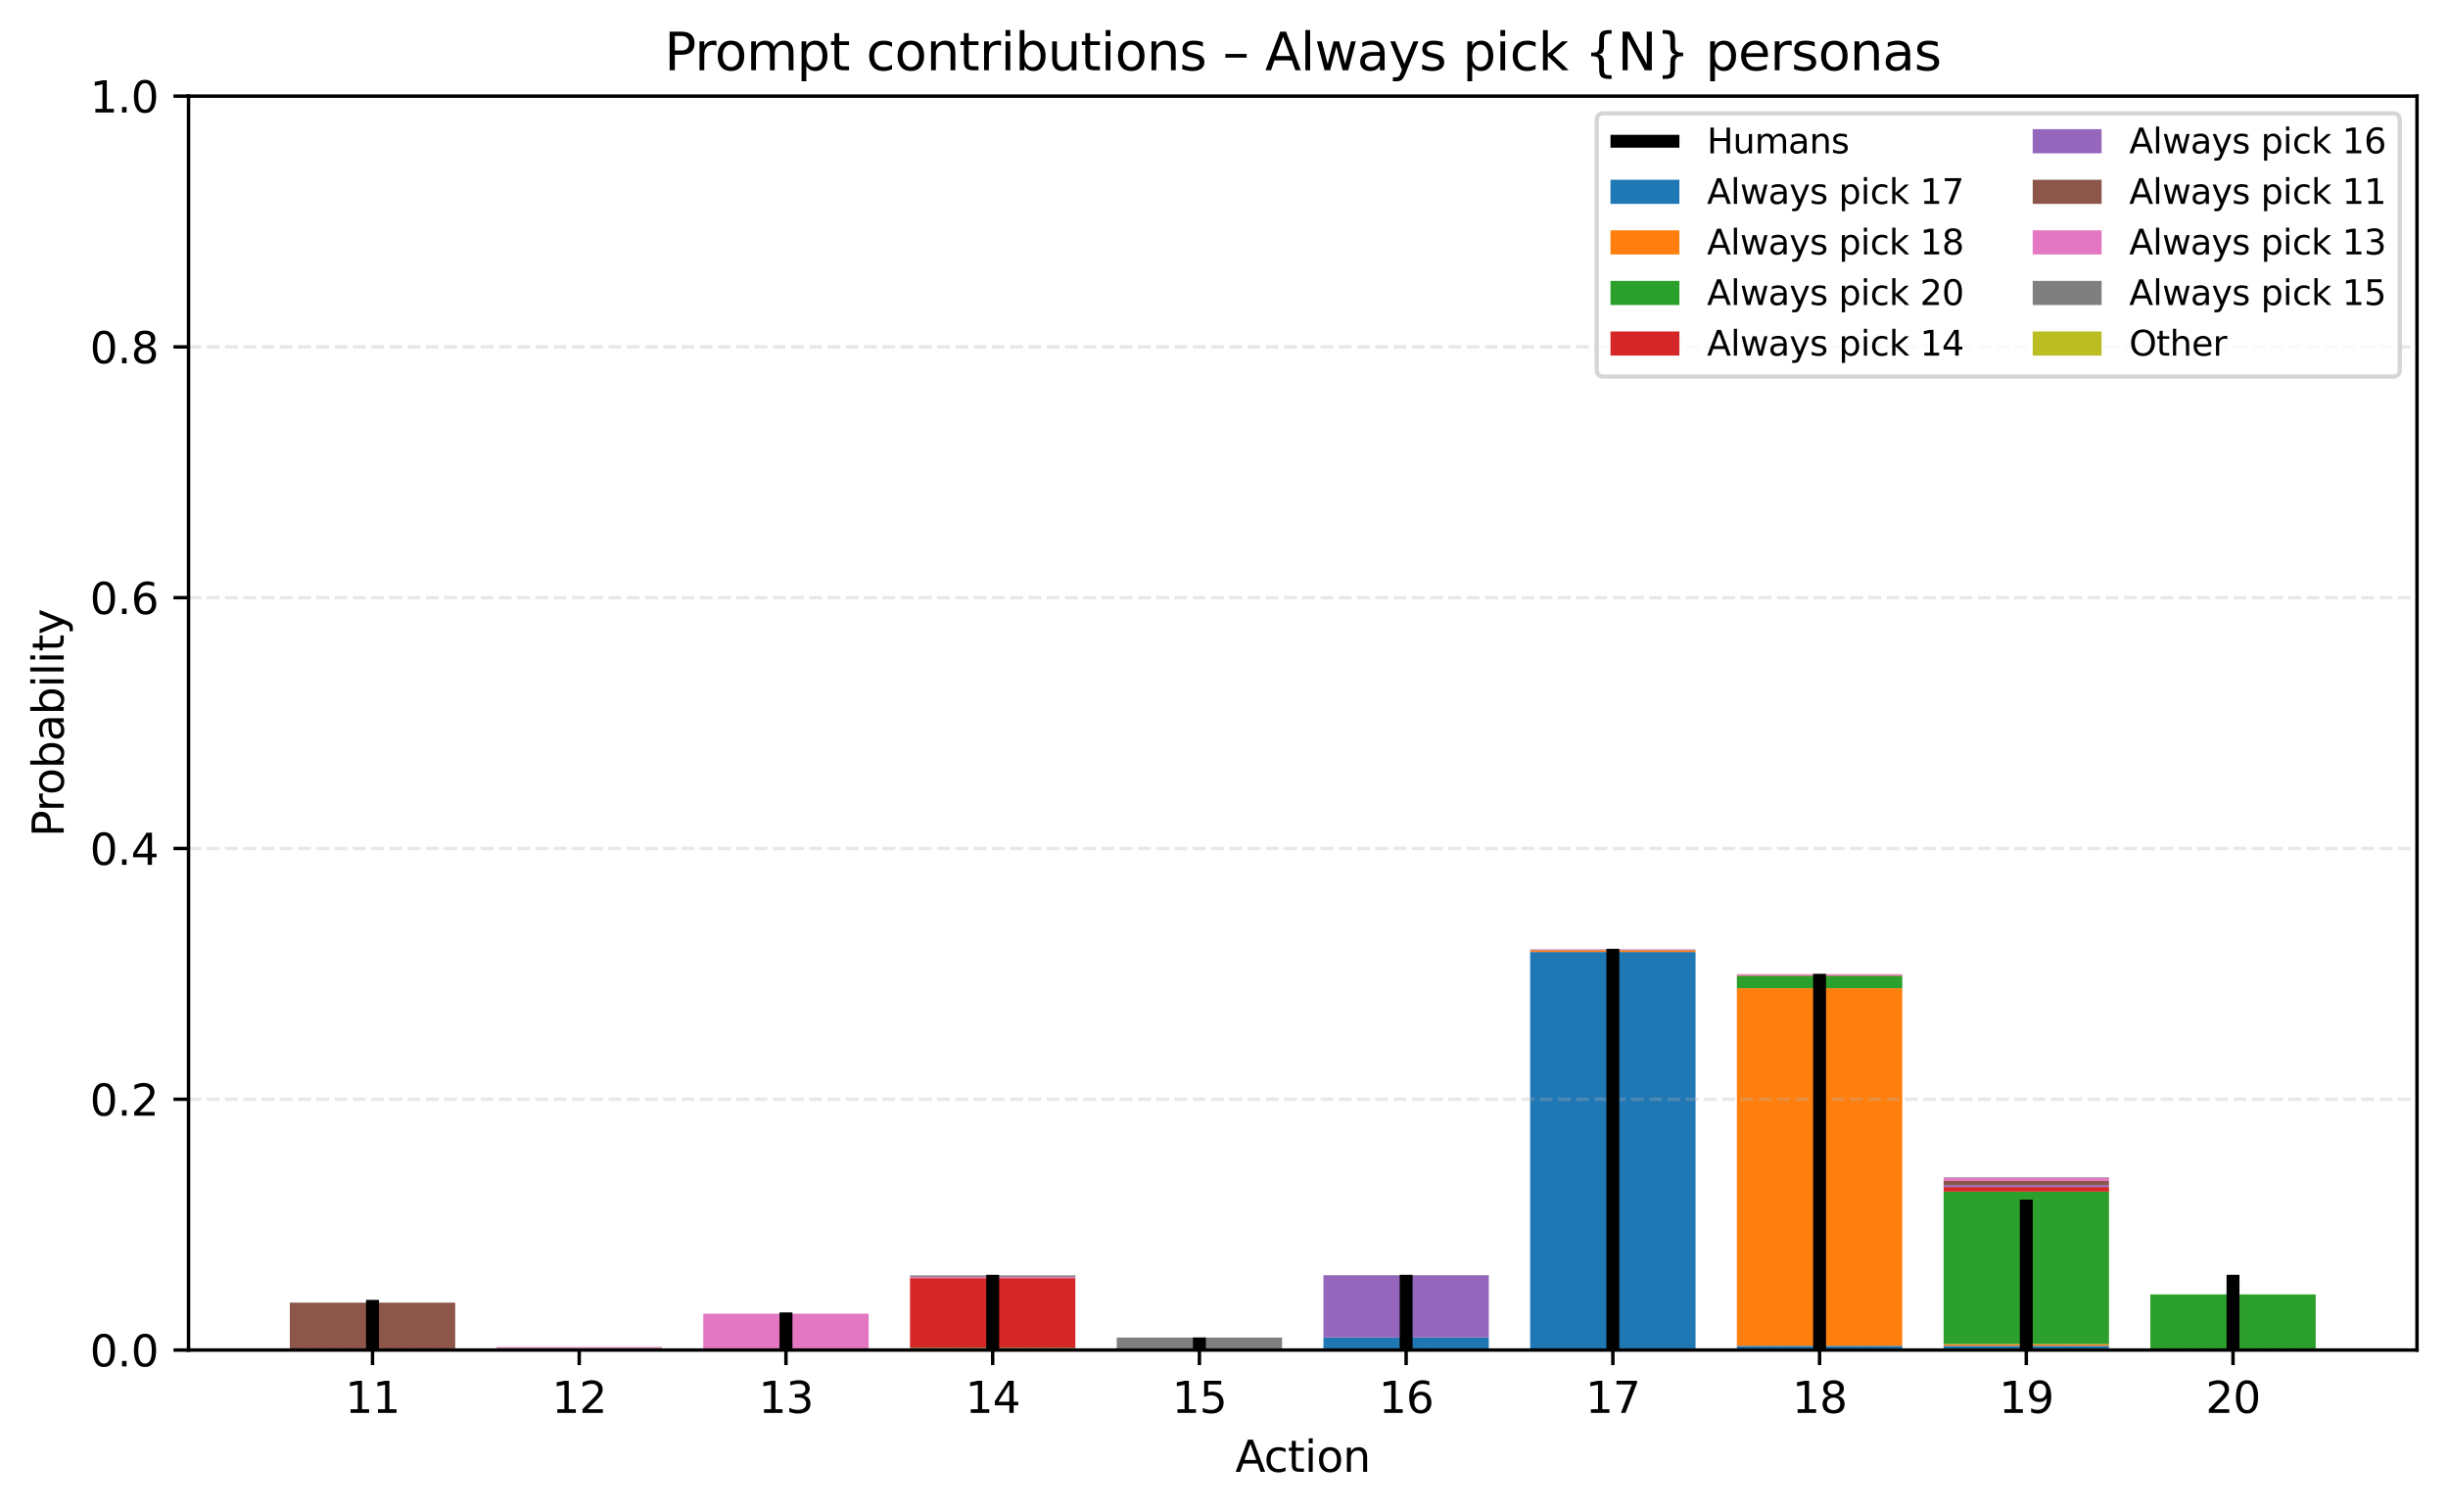 <?xml version="1.0" encoding="utf-8" standalone="no"?>
<!DOCTYPE svg PUBLIC "-//W3C//DTD SVG 1.1//EN"
  "http://www.w3.org/Graphics/SVG/1.1/DTD/svg11.dtd">
<svg xmlns:xlink="http://www.w3.org/1999/xlink" width="568.461pt" height="351.034pt" viewBox="0 0 568.461 351.034" xmlns="http://www.w3.org/2000/svg" version="1.1">
 <defs>
  <style type="text/css">*{stroke-linejoin: round; stroke-linecap: butt}</style>
 </defs>
 <g id="figure_1">
  <g id="patch_1">
   <path d="M 0 351.034 
L 568.461 351.034 
L 568.461 0 
L 0 0 
z
" style="fill: #ffffff"/>
  </g>
  <g id="axes_1">
   <g id="patch_2">
    <path d="M 43.781 313.478 
L 561.261 313.478 
L 561.261 22.318 
L 43.781 22.318 
z
" style="fill: #ffffff"/>
   </g>
   <g id="patch_3">
    <path d="M 67.303 313.478 
L 105.706 313.478 
L 105.706 313.478 
L 67.303 313.478 
z
" clip-path="url(#p3398d5ad9f)" style="fill: #1f77b4"/>
   </g>
   <g id="patch_4">
    <path d="M 115.307 313.478 
L 153.71 313.478 
L 153.71 313.478 
L 115.307 313.478 
z
" clip-path="url(#p3398d5ad9f)" style="fill: #1f77b4"/>
   </g>
   <g id="patch_5">
    <path d="M 163.31 313.478 
L 201.713 313.478 
L 201.713 313.478 
L 163.31 313.478 
z
" clip-path="url(#p3398d5ad9f)" style="fill: #1f77b4"/>
   </g>
   <g id="patch_6">
    <path d="M 211.314 313.478 
L 249.717 313.478 
L 249.717 313.478 
L 211.314 313.478 
z
" clip-path="url(#p3398d5ad9f)" style="fill: #1f77b4"/>
   </g>
   <g id="patch_7">
    <path d="M 259.318 313.478 
L 297.721 313.478 
L 297.721 313.478 
L 259.318 313.478 
z
" clip-path="url(#p3398d5ad9f)" style="fill: #1f77b4"/>
   </g>
   <g id="patch_8">
    <path d="M 307.322 313.478 
L 345.725 313.478 
L 345.725 310.559 
L 307.322 310.559 
z
" clip-path="url(#p3398d5ad9f)" style="fill: #1f77b4"/>
   </g>
   <g id="patch_9">
    <path d="M 355.325 313.478 
L 393.728 313.478 
L 393.728 221.055 
L 355.325 221.055 
z
" clip-path="url(#p3398d5ad9f)" style="fill: #1f77b4"/>
   </g>
   <g id="patch_10">
    <path d="M 403.329 313.478 
L 441.732 313.478 
L 441.732 312.505 
L 403.329 312.505 
z
" clip-path="url(#p3398d5ad9f)" style="fill: #1f77b4"/>
   </g>
   <g id="patch_11">
    <path d="M 451.333 313.478 
L 489.736 313.478 
L 489.736 312.505 
L 451.333 312.505 
z
" clip-path="url(#p3398d5ad9f)" style="fill: #1f77b4"/>
   </g>
   <g id="patch_12">
    <path d="M 499.336 313.478 
L 537.739 313.478 
L 537.739 313.478 
L 499.336 313.478 
z
" clip-path="url(#p3398d5ad9f)" style="fill: #1f77b4"/>
   </g>
   <g id="patch_13">
    <path d="M 67.303 313.478 
L 105.706 313.478 
L 105.706 313.478 
L 67.303 313.478 
z
" clip-path="url(#p3398d5ad9f)" style="fill: #ff7f0e"/>
   </g>
   <g id="patch_14">
    <path d="M 115.307 313.478 
L 153.71 313.478 
L 153.71 313.478 
L 115.307 313.478 
z
" clip-path="url(#p3398d5ad9f)" style="fill: #ff7f0e"/>
   </g>
   <g id="patch_15">
    <path d="M 163.31 313.478 
L 201.713 313.478 
L 201.713 313.478 
L 163.31 313.478 
z
" clip-path="url(#p3398d5ad9f)" style="fill: #ff7f0e"/>
   </g>
   <g id="patch_16">
    <path d="M 211.314 313.478 
L 249.717 313.478 
L 249.717 313.478 
L 211.314 313.478 
z
" clip-path="url(#p3398d5ad9f)" style="fill: #ff7f0e"/>
   </g>
   <g id="patch_17">
    <path d="M 259.318 313.478 
L 297.721 313.478 
L 297.721 313.478 
L 259.318 313.478 
z
" clip-path="url(#p3398d5ad9f)" style="fill: #ff7f0e"/>
   </g>
   <g id="patch_18">
    <path d="M 307.322 310.559 
L 345.725 310.559 
L 345.725 310.559 
L 307.322 310.559 
z
" clip-path="url(#p3398d5ad9f)" style="fill: #ff7f0e"/>
   </g>
   <g id="patch_19">
    <path d="M 355.325 221.055 
L 393.728 221.055 
L 393.728 220.635 
L 355.325 220.635 
z
" clip-path="url(#p3398d5ad9f)" style="fill: #ff7f0e"/>
   </g>
   <g id="patch_20">
    <path d="M 403.329 312.505 
L 441.732 312.505 
L 441.732 229.452 
L 403.329 229.452 
z
" clip-path="url(#p3398d5ad9f)" style="fill: #ff7f0e"/>
   </g>
   <g id="patch_21">
    <path d="M 451.333 312.505 
L 489.736 312.505 
L 489.736 312.086 
L 451.333 312.086 
z
" clip-path="url(#p3398d5ad9f)" style="fill: #ff7f0e"/>
   </g>
   <g id="patch_22">
    <path d="M 499.336 313.478 
L 537.739 313.478 
L 537.739 313.478 
L 499.336 313.478 
z
" clip-path="url(#p3398d5ad9f)" style="fill: #ff7f0e"/>
   </g>
   <g id="patch_23">
    <path d="M 67.303 313.478 
L 105.706 313.478 
L 105.706 313.478 
L 67.303 313.478 
z
" clip-path="url(#p3398d5ad9f)" style="fill: #2ca02c"/>
   </g>
   <g id="patch_24">
    <path d="M 115.307 313.478 
L 153.71 313.478 
L 153.71 313.478 
L 115.307 313.478 
z
" clip-path="url(#p3398d5ad9f)" style="fill: #2ca02c"/>
   </g>
   <g id="patch_25">
    <path d="M 163.31 313.478 
L 201.713 313.478 
L 201.713 313.478 
L 163.31 313.478 
z
" clip-path="url(#p3398d5ad9f)" style="fill: #2ca02c"/>
   </g>
   <g id="patch_26">
    <path d="M 211.314 313.478 
L 249.717 313.478 
L 249.717 312.961 
L 211.314 312.961 
z
" clip-path="url(#p3398d5ad9f)" style="fill: #2ca02c"/>
   </g>
   <g id="patch_27">
    <path d="M 259.318 313.478 
L 297.721 313.478 
L 297.721 313.478 
L 259.318 313.478 
z
" clip-path="url(#p3398d5ad9f)" style="fill: #2ca02c"/>
   </g>
   <g id="patch_28">
    <path d="M 307.322 310.559 
L 345.725 310.559 
L 345.725 310.559 
L 307.322 310.559 
z
" clip-path="url(#p3398d5ad9f)" style="fill: #2ca02c"/>
   </g>
   <g id="patch_29">
    <path d="M 355.325 220.635 
L 393.728 220.635 
L 393.728 220.635 
L 355.325 220.635 
z
" clip-path="url(#p3398d5ad9f)" style="fill: #2ca02c"/>
   </g>
   <g id="patch_30">
    <path d="M 403.329 229.452 
L 441.732 229.452 
L 441.732 226.61 
L 403.329 226.61 
z
" clip-path="url(#p3398d5ad9f)" style="fill: #2ca02c"/>
   </g>
   <g id="patch_31">
    <path d="M 451.333 312.086 
L 489.736 312.086 
L 489.736 276.692 
L 451.333 276.692 
z
" clip-path="url(#p3398d5ad9f)" style="fill: #2ca02c"/>
   </g>
   <g id="patch_32">
    <path d="M 499.336 313.478 
L 537.739 313.478 
L 537.739 300.561 
L 499.336 300.561 
z
" clip-path="url(#p3398d5ad9f)" style="fill: #2ca02c"/>
   </g>
   <g id="patch_33">
    <path d="M 67.303 313.478 
L 105.706 313.478 
L 105.706 313.478 
L 67.303 313.478 
z
" clip-path="url(#p3398d5ad9f)" style="fill: #d62728"/>
   </g>
   <g id="patch_34">
    <path d="M 115.307 313.478 
L 153.71 313.478 
L 153.71 313.478 
L 115.307 313.478 
z
" clip-path="url(#p3398d5ad9f)" style="fill: #d62728"/>
   </g>
   <g id="patch_35">
    <path d="M 163.31 313.478 
L 201.713 313.478 
L 201.713 313.3 
L 163.31 313.3 
z
" clip-path="url(#p3398d5ad9f)" style="fill: #d62728"/>
   </g>
   <g id="patch_36">
    <path d="M 211.314 312.961 
L 249.717 312.961 
L 249.717 296.775 
L 211.314 296.775 
z
" clip-path="url(#p3398d5ad9f)" style="fill: #d62728"/>
   </g>
   <g id="patch_37">
    <path d="M 259.318 313.478 
L 297.721 313.478 
L 297.721 313.211 
L 259.318 313.211 
z
" clip-path="url(#p3398d5ad9f)" style="fill: #d62728"/>
   </g>
   <g id="patch_38">
    <path d="M 307.322 310.559 
L 345.725 310.559 
L 345.725 310.559 
L 307.322 310.559 
z
" clip-path="url(#p3398d5ad9f)" style="fill: #d62728"/>
   </g>
   <g id="patch_39">
    <path d="M 355.325 220.635 
L 393.728 220.635 
L 393.728 220.635 
L 355.325 220.635 
z
" clip-path="url(#p3398d5ad9f)" style="fill: #d62728"/>
   </g>
   <g id="patch_40">
    <path d="M 403.329 226.61 
L 441.732 226.61 
L 441.732 226.521 
L 403.329 226.521 
z
" clip-path="url(#p3398d5ad9f)" style="fill: #d62728"/>
   </g>
   <g id="patch_41">
    <path d="M 451.333 276.692 
L 489.736 276.692 
L 489.736 275.625 
L 451.333 275.625 
z
" clip-path="url(#p3398d5ad9f)" style="fill: #d62728"/>
   </g>
   <g id="patch_42">
    <path d="M 499.336 300.561 
L 537.739 300.561 
L 537.739 300.561 
L 499.336 300.561 
z
" clip-path="url(#p3398d5ad9f)" style="fill: #d62728"/>
   </g>
   <g id="patch_43">
    <path d="M 67.303 313.478 
L 105.706 313.478 
L 105.706 313.478 
L 67.303 313.478 
z
" clip-path="url(#p3398d5ad9f)" style="fill: #9467bd"/>
   </g>
   <g id="patch_44">
    <path d="M 115.307 313.478 
L 153.71 313.478 
L 153.71 313.478 
L 115.307 313.478 
z
" clip-path="url(#p3398d5ad9f)" style="fill: #9467bd"/>
   </g>
   <g id="patch_45">
    <path d="M 163.31 313.3 
L 201.713 313.3 
L 201.713 313.3 
L 163.31 313.3 
z
" clip-path="url(#p3398d5ad9f)" style="fill: #9467bd"/>
   </g>
   <g id="patch_46">
    <path d="M 211.314 296.775 
L 249.717 296.775 
L 249.717 296.775 
L 211.314 296.775 
z
" clip-path="url(#p3398d5ad9f)" style="fill: #9467bd"/>
   </g>
   <g id="patch_47">
    <path d="M 259.318 313.211 
L 297.721 313.211 
L 297.721 313.135 
L 259.318 313.135 
z
" clip-path="url(#p3398d5ad9f)" style="fill: #9467bd"/>
   </g>
   <g id="patch_48">
    <path d="M 307.322 310.559 
L 345.725 310.559 
L 345.725 296.125 
L 307.322 296.125 
z
" clip-path="url(#p3398d5ad9f)" style="fill: #9467bd"/>
   </g>
   <g id="patch_49">
    <path d="M 355.325 220.635 
L 393.728 220.635 
L 393.728 220.484 
L 355.325 220.484 
z
" clip-path="url(#p3398d5ad9f)" style="fill: #9467bd"/>
   </g>
   <g id="patch_50">
    <path d="M 403.329 226.521 
L 441.732 226.521 
L 441.732 226.521 
L 403.329 226.521 
z
" clip-path="url(#p3398d5ad9f)" style="fill: #9467bd"/>
   </g>
   <g id="patch_51">
    <path d="M 451.333 275.625 
L 489.736 275.625 
L 489.736 275.172 
L 451.333 275.172 
z
" clip-path="url(#p3398d5ad9f)" style="fill: #9467bd"/>
   </g>
   <g id="patch_52">
    <path d="M 499.336 300.561 
L 537.739 300.561 
L 537.739 300.561 
L 499.336 300.561 
z
" clip-path="url(#p3398d5ad9f)" style="fill: #9467bd"/>
   </g>
   <g id="patch_53">
    <path d="M 67.303 313.478 
L 105.706 313.478 
L 105.706 302.46 
L 67.303 302.46 
z
" clip-path="url(#p3398d5ad9f)" style="fill: #8c564b"/>
   </g>
   <g id="patch_54">
    <path d="M 115.307 313.478 
L 153.71 313.478 
L 153.71 312.968 
L 115.307 312.968 
z
" clip-path="url(#p3398d5ad9f)" style="fill: #8c564b"/>
   </g>
   <g id="patch_55">
    <path d="M 163.31 313.3 
L 201.713 313.3 
L 201.713 313.173 
L 163.31 313.173 
z
" clip-path="url(#p3398d5ad9f)" style="fill: #8c564b"/>
   </g>
   <g id="patch_56">
    <path d="M 211.314 296.775 
L 249.717 296.775 
L 249.717 296.775 
L 211.314 296.775 
z
" clip-path="url(#p3398d5ad9f)" style="fill: #8c564b"/>
   </g>
   <g id="patch_57">
    <path d="M 259.318 313.135 
L 297.721 313.135 
L 297.721 313.135 
L 259.318 313.135 
z
" clip-path="url(#p3398d5ad9f)" style="fill: #8c564b"/>
   </g>
   <g id="patch_58">
    <path d="M 307.322 296.125 
L 345.725 296.125 
L 345.725 296.125 
L 307.322 296.125 
z
" clip-path="url(#p3398d5ad9f)" style="fill: #8c564b"/>
   </g>
   <g id="patch_59">
    <path d="M 355.325 220.484 
L 393.728 220.484 
L 393.728 220.484 
L 355.325 220.484 
z
" clip-path="url(#p3398d5ad9f)" style="fill: #8c564b"/>
   </g>
   <g id="patch_60">
    <path d="M 403.329 226.521 
L 441.732 226.521 
L 441.732 226.393 
L 403.329 226.393 
z
" clip-path="url(#p3398d5ad9f)" style="fill: #8c564b"/>
   </g>
   <g id="patch_61">
    <path d="M 451.333 275.172 
L 489.736 275.172 
L 489.736 274.216 
L 451.333 274.216 
z
" clip-path="url(#p3398d5ad9f)" style="fill: #8c564b"/>
   </g>
   <g id="patch_62">
    <path d="M 499.336 300.561 
L 537.739 300.561 
L 537.739 300.561 
L 499.336 300.561 
z
" clip-path="url(#p3398d5ad9f)" style="fill: #8c564b"/>
   </g>
   <g id="patch_63">
    <path d="M 67.303 302.46 
L 105.706 302.46 
L 105.706 302.46 
L 67.303 302.46 
z
" clip-path="url(#p3398d5ad9f)" style="fill: #e377c2"/>
   </g>
   <g id="patch_64">
    <path d="M 115.307 312.968 
L 153.71 312.968 
L 153.71 312.777 
L 115.307 312.777 
z
" clip-path="url(#p3398d5ad9f)" style="fill: #e377c2"/>
   </g>
   <g id="patch_65">
    <path d="M 163.31 313.173 
L 201.713 313.173 
L 201.713 305.035 
L 163.31 305.035 
z
" clip-path="url(#p3398d5ad9f)" style="fill: #e377c2"/>
   </g>
   <g id="patch_66">
    <path d="M 211.314 296.775 
L 249.717 296.775 
L 249.717 296.488 
L 211.314 296.488 
z
" clip-path="url(#p3398d5ad9f)" style="fill: #e377c2"/>
   </g>
   <g id="patch_67">
    <path d="M 259.318 313.135 
L 297.721 313.135 
L 297.721 313.135 
L 259.318 313.135 
z
" clip-path="url(#p3398d5ad9f)" style="fill: #e377c2"/>
   </g>
   <g id="patch_68">
    <path d="M 307.322 296.125 
L 345.725 296.125 
L 345.725 296.125 
L 307.322 296.125 
z
" clip-path="url(#p3398d5ad9f)" style="fill: #e377c2"/>
   </g>
   <g id="patch_69">
    <path d="M 355.325 220.484 
L 393.728 220.484 
L 393.728 220.436 
L 355.325 220.436 
z
" clip-path="url(#p3398d5ad9f)" style="fill: #e377c2"/>
   </g>
   <g id="patch_70">
    <path d="M 403.329 226.393 
L 441.732 226.393 
L 441.732 226.202 
L 403.329 226.202 
z
" clip-path="url(#p3398d5ad9f)" style="fill: #e377c2"/>
   </g>
   <g id="patch_71">
    <path d="M 451.333 274.216 
L 489.736 274.216 
L 489.736 273.498 
L 451.333 273.498 
z
" clip-path="url(#p3398d5ad9f)" style="fill: #e377c2"/>
   </g>
   <g id="patch_72">
    <path d="M 499.336 300.561 
L 537.739 300.561 
L 537.739 300.561 
L 499.336 300.561 
z
" clip-path="url(#p3398d5ad9f)" style="fill: #e377c2"/>
   </g>
   <g id="patch_73">
    <path d="M 67.303 302.46 
L 105.706 302.46 
L 105.706 302.46 
L 67.303 302.46 
z
" clip-path="url(#p3398d5ad9f)" style="fill: #7f7f7f"/>
   </g>
   <g id="patch_74">
    <path d="M 115.307 312.777 
L 153.71 312.777 
L 153.71 312.777 
L 115.307 312.777 
z
" clip-path="url(#p3398d5ad9f)" style="fill: #7f7f7f"/>
   </g>
   <g id="patch_75">
    <path d="M 163.31 305.035 
L 201.713 305.035 
L 201.713 305.035 
L 163.31 305.035 
z
" clip-path="url(#p3398d5ad9f)" style="fill: #7f7f7f"/>
   </g>
   <g id="patch_76">
    <path d="M 211.314 296.488 
L 249.717 296.488 
L 249.717 296.148 
L 211.314 296.148 
z
" clip-path="url(#p3398d5ad9f)" style="fill: #7f7f7f"/>
   </g>
   <g id="patch_77">
    <path d="M 259.318 313.135 
L 297.721 313.135 
L 297.721 310.581 
L 259.318 310.581 
z
" clip-path="url(#p3398d5ad9f)" style="fill: #7f7f7f"/>
   </g>
   <g id="patch_78">
    <path d="M 307.322 296.125 
L 345.725 296.125 
L 345.725 296.078 
L 307.322 296.078 
z
" clip-path="url(#p3398d5ad9f)" style="fill: #7f7f7f"/>
   </g>
   <g id="patch_79">
    <path d="M 355.325 220.436 
L 393.728 220.436 
L 393.728 220.421 
L 355.325 220.421 
z
" clip-path="url(#p3398d5ad9f)" style="fill: #7f7f7f"/>
   </g>
   <g id="patch_80">
    <path d="M 403.329 226.202 
L 441.732 226.202 
L 441.732 226.186 
L 403.329 226.186 
z
" clip-path="url(#p3398d5ad9f)" style="fill: #7f7f7f"/>
   </g>
   <g id="patch_81">
    <path d="M 451.333 273.498 
L 489.736 273.498 
L 489.736 273.374 
L 451.333 273.374 
z
" clip-path="url(#p3398d5ad9f)" style="fill: #7f7f7f"/>
   </g>
   <g id="patch_82">
    <path d="M 499.336 300.561 
L 537.739 300.561 
L 537.739 300.561 
L 499.336 300.561 
z
" clip-path="url(#p3398d5ad9f)" style="fill: #7f7f7f"/>
   </g>
   <g id="patch_83">
    <path d="M 67.303 302.46 
L 105.706 302.46 
L 105.706 302.46 
L 67.303 302.46 
z
" clip-path="url(#p3398d5ad9f)" style="fill: #bcbd22"/>
   </g>
   <g id="patch_84">
    <path d="M 115.307 312.777 
L 153.71 312.777 
L 153.71 312.777 
L 115.307 312.777 
z
" clip-path="url(#p3398d5ad9f)" style="fill: #bcbd22"/>
   </g>
   <g id="patch_85">
    <path d="M 163.31 305.035 
L 201.713 305.035 
L 201.713 305.035 
L 163.31 305.035 
z
" clip-path="url(#p3398d5ad9f)" style="fill: #bcbd22"/>
   </g>
   <g id="patch_86">
    <path d="M 211.314 296.148 
L 249.717 296.148 
L 249.717 296.148 
L 211.314 296.148 
z
" clip-path="url(#p3398d5ad9f)" style="fill: #bcbd22"/>
   </g>
   <g id="patch_87">
    <path d="M 259.318 310.581 
L 297.721 310.581 
L 297.721 310.581 
L 259.318 310.581 
z
" clip-path="url(#p3398d5ad9f)" style="fill: #bcbd22"/>
   </g>
   <g id="patch_88">
    <path d="M 307.322 296.078 
L 345.725 296.078 
L 345.725 296.078 
L 307.322 296.078 
z
" clip-path="url(#p3398d5ad9f)" style="fill: #bcbd22"/>
   </g>
   <g id="patch_89">
    <path d="M 355.325 220.421 
L 393.728 220.421 
L 393.728 220.421 
L 355.325 220.421 
z
" clip-path="url(#p3398d5ad9f)" style="fill: #bcbd22"/>
   </g>
   <g id="patch_90">
    <path d="M 403.329 226.186 
L 441.732 226.186 
L 441.732 226.186 
L 403.329 226.186 
z
" clip-path="url(#p3398d5ad9f)" style="fill: #bcbd22"/>
   </g>
   <g id="patch_91">
    <path d="M 451.333 273.374 
L 489.736 273.374 
L 489.736 273.374 
L 451.333 273.374 
z
" clip-path="url(#p3398d5ad9f)" style="fill: #bcbd22"/>
   </g>
   <g id="patch_92">
    <path d="M 499.336 300.561 
L 537.739 300.561 
L 537.739 300.561 
L 499.336 300.561 
z
" clip-path="url(#p3398d5ad9f)" style="fill: #bcbd22"/>
   </g>
   <g id="matplotlib.axis_1">
    <g id="xtick_1">
     <g id="line2d_1">
      <defs>
       <path id="m776f202139" d="M 0 0 
L 0 3.5 
" style="stroke: #000000; stroke-width: 0.8"/>
      </defs>
      <g>
       <use xlink:href="#m776f202139" x="86.505" y="313.478" style="stroke: #000000; stroke-width: 0.8"/>
      </g>
     </g>
     <g id="text_1">
      <!-- 11 -->
      <g transform="translate(80.142 328.077) scale(0.1 -0.1)">
       <defs>
        <path id="DejaVuSans-31" d="M 794 531 
L 1825 531 
L 1825 4091 
L 703 3866 
L 703 4441 
L 1819 4666 
L 2450 4666 
L 2450 531 
L 3481 531 
L 3481 0 
L 794 0 
L 794 531 
z
" transform="scale(0.016)"/>
       </defs>
       <use xlink:href="#DejaVuSans-31"/>
       <use xlink:href="#DejaVuSans-31" transform="translate(63.623 0)"/>
      </g>
     </g>
    </g>
    <g id="xtick_2">
     <g id="line2d_2">
      <g>
       <use xlink:href="#m776f202139" x="134.508" y="313.478" style="stroke: #000000; stroke-width: 0.8"/>
      </g>
     </g>
     <g id="text_2">
      <!-- 12 -->
      <g transform="translate(128.146 328.077) scale(0.1 -0.1)">
       <defs>
        <path id="DejaVuSans-32" d="M 1228 531 
L 3431 531 
L 3431 0 
L 469 0 
L 469 531 
Q 828 903 1448 1529 
Q 2069 2156 2228 2338 
Q 2531 2678 2651 2914 
Q 2772 3150 2772 3378 
Q 2772 3750 2511 3984 
Q 2250 4219 1831 4219 
Q 1534 4219 1204 4116 
Q 875 4013 500 3803 
L 500 4441 
Q 881 4594 1212 4672 
Q 1544 4750 1819 4750 
Q 2544 4750 2975 4387 
Q 3406 4025 3406 3419 
Q 3406 3131 3298 2873 
Q 3191 2616 2906 2266 
Q 2828 2175 2409 1742 
Q 1991 1309 1228 531 
z
" transform="scale(0.016)"/>
       </defs>
       <use xlink:href="#DejaVuSans-31"/>
       <use xlink:href="#DejaVuSans-32" transform="translate(63.623 0)"/>
      </g>
     </g>
    </g>
    <g id="xtick_3">
     <g id="line2d_3">
      <g>
       <use xlink:href="#m776f202139" x="182.512" y="313.478" style="stroke: #000000; stroke-width: 0.8"/>
      </g>
     </g>
     <g id="text_3">
      <!-- 13 -->
      <g transform="translate(176.149 328.077) scale(0.1 -0.1)">
       <defs>
        <path id="DejaVuSans-33" d="M 2597 2516 
Q 3050 2419 3304 2112 
Q 3559 1806 3559 1356 
Q 3559 666 3084 287 
Q 2609 -91 1734 -91 
Q 1441 -91 1130 -33 
Q 819 25 488 141 
L 488 750 
Q 750 597 1062 519 
Q 1375 441 1716 441 
Q 2309 441 2620 675 
Q 2931 909 2931 1356 
Q 2931 1769 2642 2001 
Q 2353 2234 1838 2234 
L 1294 2234 
L 1294 2753 
L 1863 2753 
Q 2328 2753 2575 2939 
Q 2822 3125 2822 3475 
Q 2822 3834 2567 4026 
Q 2313 4219 1838 4219 
Q 1578 4219 1281 4162 
Q 984 4106 628 3988 
L 628 4550 
Q 988 4650 1302 4700 
Q 1616 4750 1894 4750 
Q 2613 4750 3031 4423 
Q 3450 4097 3450 3541 
Q 3450 3153 3228 2886 
Q 3006 2619 2597 2516 
z
" transform="scale(0.016)"/>
       </defs>
       <use xlink:href="#DejaVuSans-31"/>
       <use xlink:href="#DejaVuSans-33" transform="translate(63.623 0)"/>
      </g>
     </g>
    </g>
    <g id="xtick_4">
     <g id="line2d_4">
      <g>
       <use xlink:href="#m776f202139" x="230.516" y="313.478" style="stroke: #000000; stroke-width: 0.8"/>
      </g>
     </g>
     <g id="text_4">
      <!-- 14 -->
      <g transform="translate(224.153 328.077) scale(0.1 -0.1)">
       <defs>
        <path id="DejaVuSans-34" d="M 2419 4116 
L 825 1625 
L 2419 1625 
L 2419 4116 
z
M 2253 4666 
L 3047 4666 
L 3047 1625 
L 3713 1625 
L 3713 1100 
L 3047 1100 
L 3047 0 
L 2419 0 
L 2419 1100 
L 313 1100 
L 313 1709 
L 2253 4666 
z
" transform="scale(0.016)"/>
       </defs>
       <use xlink:href="#DejaVuSans-31"/>
       <use xlink:href="#DejaVuSans-34" transform="translate(63.623 0)"/>
      </g>
     </g>
    </g>
    <g id="xtick_5">
     <g id="line2d_5">
      <g>
       <use xlink:href="#m776f202139" x="278.519" y="313.478" style="stroke: #000000; stroke-width: 0.8"/>
      </g>
     </g>
     <g id="text_5">
      <!-- 15 -->
      <g transform="translate(272.157 328.077) scale(0.1 -0.1)">
       <defs>
        <path id="DejaVuSans-35" d="M 691 4666 
L 3169 4666 
L 3169 4134 
L 1269 4134 
L 1269 2991 
Q 1406 3038 1543 3061 
Q 1681 3084 1819 3084 
Q 2600 3084 3056 2656 
Q 3513 2228 3513 1497 
Q 3513 744 3044 326 
Q 2575 -91 1722 -91 
Q 1428 -91 1123 -41 
Q 819 9 494 109 
L 494 744 
Q 775 591 1075 516 
Q 1375 441 1709 441 
Q 2250 441 2565 725 
Q 2881 1009 2881 1497 
Q 2881 1984 2565 2268 
Q 2250 2553 1709 2553 
Q 1456 2553 1204 2497 
Q 953 2441 691 2322 
L 691 4666 
z
" transform="scale(0.016)"/>
       </defs>
       <use xlink:href="#DejaVuSans-31"/>
       <use xlink:href="#DejaVuSans-35" transform="translate(63.623 0)"/>
      </g>
     </g>
    </g>
    <g id="xtick_6">
     <g id="line2d_6">
      <g>
       <use xlink:href="#m776f202139" x="326.523" y="313.478" style="stroke: #000000; stroke-width: 0.8"/>
      </g>
     </g>
     <g id="text_6">
      <!-- 16 -->
      <g transform="translate(320.161 328.077) scale(0.1 -0.1)">
       <defs>
        <path id="DejaVuSans-36" d="M 2113 2584 
Q 1688 2584 1439 2293 
Q 1191 2003 1191 1497 
Q 1191 994 1439 701 
Q 1688 409 2113 409 
Q 2538 409 2786 701 
Q 3034 994 3034 1497 
Q 3034 2003 2786 2293 
Q 2538 2584 2113 2584 
z
M 3366 4563 
L 3366 3988 
Q 3128 4100 2886 4159 
Q 2644 4219 2406 4219 
Q 1781 4219 1451 3797 
Q 1122 3375 1075 2522 
Q 1259 2794 1537 2939 
Q 1816 3084 2150 3084 
Q 2853 3084 3261 2657 
Q 3669 2231 3669 1497 
Q 3669 778 3244 343 
Q 2819 -91 2113 -91 
Q 1303 -91 875 529 
Q 447 1150 447 2328 
Q 447 3434 972 4092 
Q 1497 4750 2381 4750 
Q 2619 4750 2861 4703 
Q 3103 4656 3366 4563 
z
" transform="scale(0.016)"/>
       </defs>
       <use xlink:href="#DejaVuSans-31"/>
       <use xlink:href="#DejaVuSans-36" transform="translate(63.623 0)"/>
      </g>
     </g>
    </g>
    <g id="xtick_7">
     <g id="line2d_7">
      <g>
       <use xlink:href="#m776f202139" x="374.527" y="313.478" style="stroke: #000000; stroke-width: 0.8"/>
      </g>
     </g>
     <g id="text_7">
      <!-- 17 -->
      <g transform="translate(368.164 328.077) scale(0.1 -0.1)">
       <defs>
        <path id="DejaVuSans-37" d="M 525 4666 
L 3525 4666 
L 3525 4397 
L 1831 0 
L 1172 0 
L 2766 4134 
L 525 4134 
L 525 4666 
z
" transform="scale(0.016)"/>
       </defs>
       <use xlink:href="#DejaVuSans-31"/>
       <use xlink:href="#DejaVuSans-37" transform="translate(63.623 0)"/>
      </g>
     </g>
    </g>
    <g id="xtick_8">
     <g id="line2d_8">
      <g>
       <use xlink:href="#m776f202139" x="422.531" y="313.478" style="stroke: #000000; stroke-width: 0.8"/>
      </g>
     </g>
     <g id="text_8">
      <!-- 18 -->
      <g transform="translate(416.168 328.077) scale(0.1 -0.1)">
       <defs>
        <path id="DejaVuSans-38" d="M 2034 2216 
Q 1584 2216 1326 1975 
Q 1069 1734 1069 1313 
Q 1069 891 1326 650 
Q 1584 409 2034 409 
Q 2484 409 2743 651 
Q 3003 894 3003 1313 
Q 3003 1734 2745 1975 
Q 2488 2216 2034 2216 
z
M 1403 2484 
Q 997 2584 770 2862 
Q 544 3141 544 3541 
Q 544 4100 942 4425 
Q 1341 4750 2034 4750 
Q 2731 4750 3128 4425 
Q 3525 4100 3525 3541 
Q 3525 3141 3298 2862 
Q 3072 2584 2669 2484 
Q 3125 2378 3379 2068 
Q 3634 1759 3634 1313 
Q 3634 634 3220 271 
Q 2806 -91 2034 -91 
Q 1263 -91 848 271 
Q 434 634 434 1313 
Q 434 1759 690 2068 
Q 947 2378 1403 2484 
z
M 1172 3481 
Q 1172 3119 1398 2916 
Q 1625 2713 2034 2713 
Q 2441 2713 2670 2916 
Q 2900 3119 2900 3481 
Q 2900 3844 2670 4047 
Q 2441 4250 2034 4250 
Q 1625 4250 1398 4047 
Q 1172 3844 1172 3481 
z
" transform="scale(0.016)"/>
       </defs>
       <use xlink:href="#DejaVuSans-31"/>
       <use xlink:href="#DejaVuSans-38" transform="translate(63.623 0)"/>
      </g>
     </g>
    </g>
    <g id="xtick_9">
     <g id="line2d_9">
      <g>
       <use xlink:href="#m776f202139" x="470.534" y="313.478" style="stroke: #000000; stroke-width: 0.8"/>
      </g>
     </g>
     <g id="text_9">
      <!-- 19 -->
      <g transform="translate(464.172 328.077) scale(0.1 -0.1)">
       <defs>
        <path id="DejaVuSans-39" d="M 703 97 
L 703 672 
Q 941 559 1184 500 
Q 1428 441 1663 441 
Q 2288 441 2617 861 
Q 2947 1281 2994 2138 
Q 2813 1869 2534 1725 
Q 2256 1581 1919 1581 
Q 1219 1581 811 2004 
Q 403 2428 403 3163 
Q 403 3881 828 4315 
Q 1253 4750 1959 4750 
Q 2769 4750 3195 4129 
Q 3622 3509 3622 2328 
Q 3622 1225 3098 567 
Q 2575 -91 1691 -91 
Q 1453 -91 1209 -44 
Q 966 3 703 97 
z
M 1959 2075 
Q 2384 2075 2632 2365 
Q 2881 2656 2881 3163 
Q 2881 3666 2632 3958 
Q 2384 4250 1959 4250 
Q 1534 4250 1286 3958 
Q 1038 3666 1038 3163 
Q 1038 2656 1286 2365 
Q 1534 2075 1959 2075 
z
" transform="scale(0.016)"/>
       </defs>
       <use xlink:href="#DejaVuSans-31"/>
       <use xlink:href="#DejaVuSans-39" transform="translate(63.623 0)"/>
      </g>
     </g>
    </g>
    <g id="xtick_10">
     <g id="line2d_10">
      <g>
       <use xlink:href="#m776f202139" x="518.538" y="313.478" style="stroke: #000000; stroke-width: 0.8"/>
      </g>
     </g>
     <g id="text_10">
      <!-- 20 -->
      <g transform="translate(512.175 328.077) scale(0.1 -0.1)">
       <defs>
        <path id="DejaVuSans-30" d="M 2034 4250 
Q 1547 4250 1301 3770 
Q 1056 3291 1056 2328 
Q 1056 1369 1301 889 
Q 1547 409 2034 409 
Q 2525 409 2770 889 
Q 3016 1369 3016 2328 
Q 3016 3291 2770 3770 
Q 2525 4250 2034 4250 
z
M 2034 4750 
Q 2819 4750 3233 4129 
Q 3647 3509 3647 2328 
Q 3647 1150 3233 529 
Q 2819 -91 2034 -91 
Q 1250 -91 836 529 
Q 422 1150 422 2328 
Q 422 3509 836 4129 
Q 1250 4750 2034 4750 
z
" transform="scale(0.016)"/>
       </defs>
       <use xlink:href="#DejaVuSans-32"/>
       <use xlink:href="#DejaVuSans-30" transform="translate(63.623 0)"/>
      </g>
     </g>
    </g>
    <g id="text_11">
     <!-- Action -->
     <g transform="translate(286.862 341.755) scale(0.1 -0.1)">
      <defs>
       <path id="DejaVuSans-41" d="M 2188 4044 
L 1331 1722 
L 3047 1722 
L 2188 4044 
z
M 1831 4666 
L 2547 4666 
L 4325 0 
L 3669 0 
L 3244 1197 
L 1141 1197 
L 716 0 
L 50 0 
L 1831 4666 
z
" transform="scale(0.016)"/>
       <path id="DejaVuSans-63" d="M 3122 3366 
L 3122 2828 
Q 2878 2963 2633 3030 
Q 2388 3097 2138 3097 
Q 1578 3097 1268 2742 
Q 959 2388 959 1747 
Q 959 1106 1268 751 
Q 1578 397 2138 397 
Q 2388 397 2633 464 
Q 2878 531 3122 666 
L 3122 134 
Q 2881 22 2623 -34 
Q 2366 -91 2075 -91 
Q 1284 -91 818 406 
Q 353 903 353 1747 
Q 353 2603 823 3093 
Q 1294 3584 2113 3584 
Q 2378 3584 2631 3529 
Q 2884 3475 3122 3366 
z
" transform="scale(0.016)"/>
       <path id="DejaVuSans-74" d="M 1172 4494 
L 1172 3500 
L 2356 3500 
L 2356 3053 
L 1172 3053 
L 1172 1153 
Q 1172 725 1289 603 
Q 1406 481 1766 481 
L 2356 481 
L 2356 0 
L 1766 0 
Q 1100 0 847 248 
Q 594 497 594 1153 
L 594 3053 
L 172 3053 
L 172 3500 
L 594 3500 
L 594 4494 
L 1172 4494 
z
" transform="scale(0.016)"/>
       <path id="DejaVuSans-69" d="M 603 3500 
L 1178 3500 
L 1178 0 
L 603 0 
L 603 3500 
z
M 603 4863 
L 1178 4863 
L 1178 4134 
L 603 4134 
L 603 4863 
z
" transform="scale(0.016)"/>
       <path id="DejaVuSans-6f" d="M 1959 3097 
Q 1497 3097 1228 2736 
Q 959 2375 959 1747 
Q 959 1119 1226 758 
Q 1494 397 1959 397 
Q 2419 397 2687 759 
Q 2956 1122 2956 1747 
Q 2956 2369 2687 2733 
Q 2419 3097 1959 3097 
z
M 1959 3584 
Q 2709 3584 3137 3096 
Q 3566 2609 3566 1747 
Q 3566 888 3137 398 
Q 2709 -91 1959 -91 
Q 1206 -91 779 398 
Q 353 888 353 1747 
Q 353 2609 779 3096 
Q 1206 3584 1959 3584 
z
" transform="scale(0.016)"/>
       <path id="DejaVuSans-6e" d="M 3513 2113 
L 3513 0 
L 2938 0 
L 2938 2094 
Q 2938 2591 2744 2837 
Q 2550 3084 2163 3084 
Q 1697 3084 1428 2787 
Q 1159 2491 1159 1978 
L 1159 0 
L 581 0 
L 581 3500 
L 1159 3500 
L 1159 2956 
Q 1366 3272 1645 3428 
Q 1925 3584 2291 3584 
Q 2894 3584 3203 3211 
Q 3513 2838 3513 2113 
z
" transform="scale(0.016)"/>
      </defs>
      <use xlink:href="#DejaVuSans-41"/>
      <use xlink:href="#DejaVuSans-63" transform="translate(66.658 0)"/>
      <use xlink:href="#DejaVuSans-74" transform="translate(121.639 0)"/>
      <use xlink:href="#DejaVuSans-69" transform="translate(160.848 0)"/>
      <use xlink:href="#DejaVuSans-6f" transform="translate(188.631 0)"/>
      <use xlink:href="#DejaVuSans-6e" transform="translate(249.812 0)"/>
     </g>
    </g>
   </g>
   <g id="matplotlib.axis_2">
    <g id="ytick_1">
     <g id="line2d_11">
      <path d="M 43.781 313.478 
L 561.261 313.478 
" clip-path="url(#p3398d5ad9f)" style="fill: none; stroke-dasharray: 2.96,1.28; stroke-dashoffset: 0; stroke: #b0b0b0; stroke-opacity: 0.3; stroke-width: 0.8"/>
     </g>
     <g id="line2d_12">
      <defs>
       <path id="maacad8f7b6" d="M 0 0 
L -3.5 0 
" style="stroke: #000000; stroke-width: 0.8"/>
      </defs>
      <g>
       <use xlink:href="#maacad8f7b6" x="43.781" y="313.478" style="stroke: #000000; stroke-width: 0.8"/>
      </g>
     </g>
     <g id="text_12">
      <!-- 0.0 -->
      <g transform="translate(20.878 317.277) scale(0.1 -0.1)">
       <defs>
        <path id="DejaVuSans-2e" d="M 684 794 
L 1344 794 
L 1344 0 
L 684 0 
L 684 794 
z
" transform="scale(0.016)"/>
       </defs>
       <use xlink:href="#DejaVuSans-30"/>
       <use xlink:href="#DejaVuSans-2e" transform="translate(63.623 0)"/>
       <use xlink:href="#DejaVuSans-30" transform="translate(95.41 0)"/>
      </g>
     </g>
    </g>
    <g id="ytick_2">
     <g id="line2d_13">
      <path d="M 43.781 255.246 
L 561.261 255.246 
" clip-path="url(#p3398d5ad9f)" style="fill: none; stroke-dasharray: 2.96,1.28; stroke-dashoffset: 0; stroke: #b0b0b0; stroke-opacity: 0.3; stroke-width: 0.8"/>
     </g>
     <g id="line2d_14">
      <g>
       <use xlink:href="#maacad8f7b6" x="43.781" y="255.246" style="stroke: #000000; stroke-width: 0.8"/>
      </g>
     </g>
     <g id="text_13">
      <!-- 0.2 -->
      <g transform="translate(20.878 259.045) scale(0.1 -0.1)">
       <use xlink:href="#DejaVuSans-30"/>
       <use xlink:href="#DejaVuSans-2e" transform="translate(63.623 0)"/>
       <use xlink:href="#DejaVuSans-32" transform="translate(95.41 0)"/>
      </g>
     </g>
    </g>
    <g id="ytick_3">
     <g id="line2d_15">
      <path d="M 43.781 197.014 
L 561.261 197.014 
" clip-path="url(#p3398d5ad9f)" style="fill: none; stroke-dasharray: 2.96,1.28; stroke-dashoffset: 0; stroke: #b0b0b0; stroke-opacity: 0.3; stroke-width: 0.8"/>
     </g>
     <g id="line2d_16">
      <g>
       <use xlink:href="#maacad8f7b6" x="43.781" y="197.014" style="stroke: #000000; stroke-width: 0.8"/>
      </g>
     </g>
     <g id="text_14">
      <!-- 0.4 -->
      <g transform="translate(20.878 200.813) scale(0.1 -0.1)">
       <use xlink:href="#DejaVuSans-30"/>
       <use xlink:href="#DejaVuSans-2e" transform="translate(63.623 0)"/>
       <use xlink:href="#DejaVuSans-34" transform="translate(95.41 0)"/>
      </g>
     </g>
    </g>
    <g id="ytick_4">
     <g id="line2d_17">
      <path d="M 43.781 138.782 
L 561.261 138.782 
" clip-path="url(#p3398d5ad9f)" style="fill: none; stroke-dasharray: 2.96,1.28; stroke-dashoffset: 0; stroke: #b0b0b0; stroke-opacity: 0.3; stroke-width: 0.8"/>
     </g>
     <g id="line2d_18">
      <g>
       <use xlink:href="#maacad8f7b6" x="43.781" y="138.782" style="stroke: #000000; stroke-width: 0.8"/>
      </g>
     </g>
     <g id="text_15">
      <!-- 0.6 -->
      <g transform="translate(20.878 142.581) scale(0.1 -0.1)">
       <use xlink:href="#DejaVuSans-30"/>
       <use xlink:href="#DejaVuSans-2e" transform="translate(63.623 0)"/>
       <use xlink:href="#DejaVuSans-36" transform="translate(95.41 0)"/>
      </g>
     </g>
    </g>
    <g id="ytick_5">
     <g id="line2d_19">
      <path d="M 43.781 80.55 
L 561.261 80.55 
" clip-path="url(#p3398d5ad9f)" style="fill: none; stroke-dasharray: 2.96,1.28; stroke-dashoffset: 0; stroke: #b0b0b0; stroke-opacity: 0.3; stroke-width: 0.8"/>
     </g>
     <g id="line2d_20">
      <g>
       <use xlink:href="#maacad8f7b6" x="43.781" y="80.55" style="stroke: #000000; stroke-width: 0.8"/>
      </g>
     </g>
     <g id="text_16">
      <!-- 0.8 -->
      <g transform="translate(20.878 84.349) scale(0.1 -0.1)">
       <use xlink:href="#DejaVuSans-30"/>
       <use xlink:href="#DejaVuSans-2e" transform="translate(63.623 0)"/>
       <use xlink:href="#DejaVuSans-38" transform="translate(95.41 0)"/>
      </g>
     </g>
    </g>
    <g id="ytick_6">
     <g id="line2d_21">
      <path d="M 43.781 22.318 
L 561.261 22.318 
" clip-path="url(#p3398d5ad9f)" style="fill: none; stroke-dasharray: 2.96,1.28; stroke-dashoffset: 0; stroke: #b0b0b0; stroke-opacity: 0.3; stroke-width: 0.8"/>
     </g>
     <g id="line2d_22">
      <g>
       <use xlink:href="#maacad8f7b6" x="43.781" y="22.318" style="stroke: #000000; stroke-width: 0.8"/>
      </g>
     </g>
     <g id="text_17">
      <!-- 1.0 -->
      <g transform="translate(20.878 26.117) scale(0.1 -0.1)">
       <use xlink:href="#DejaVuSans-31"/>
       <use xlink:href="#DejaVuSans-2e" transform="translate(63.623 0)"/>
       <use xlink:href="#DejaVuSans-30" transform="translate(95.41 0)"/>
      </g>
     </g>
    </g>
    <g id="text_18">
     <!-- Probability -->
     <g transform="translate(14.798 194.327) rotate(-90) scale(0.1 -0.1)">
      <defs>
       <path id="DejaVuSans-50" d="M 1259 4147 
L 1259 2394 
L 2053 2394 
Q 2494 2394 2734 2622 
Q 2975 2850 2975 3272 
Q 2975 3691 2734 3919 
Q 2494 4147 2053 4147 
L 1259 4147 
z
M 628 4666 
L 2053 4666 
Q 2838 4666 3239 4311 
Q 3641 3956 3641 3272 
Q 3641 2581 3239 2228 
Q 2838 1875 2053 1875 
L 1259 1875 
L 1259 0 
L 628 0 
L 628 4666 
z
" transform="scale(0.016)"/>
       <path id="DejaVuSans-72" d="M 2631 2963 
Q 2534 3019 2420 3045 
Q 2306 3072 2169 3072 
Q 1681 3072 1420 2755 
Q 1159 2438 1159 1844 
L 1159 0 
L 581 0 
L 581 3500 
L 1159 3500 
L 1159 2956 
Q 1341 3275 1631 3429 
Q 1922 3584 2338 3584 
Q 2397 3584 2469 3576 
Q 2541 3569 2628 3553 
L 2631 2963 
z
" transform="scale(0.016)"/>
       <path id="DejaVuSans-62" d="M 3116 1747 
Q 3116 2381 2855 2742 
Q 2594 3103 2138 3103 
Q 1681 3103 1420 2742 
Q 1159 2381 1159 1747 
Q 1159 1113 1420 752 
Q 1681 391 2138 391 
Q 2594 391 2855 752 
Q 3116 1113 3116 1747 
z
M 1159 2969 
Q 1341 3281 1617 3432 
Q 1894 3584 2278 3584 
Q 2916 3584 3314 3078 
Q 3713 2572 3713 1747 
Q 3713 922 3314 415 
Q 2916 -91 2278 -91 
Q 1894 -91 1617 61 
Q 1341 213 1159 525 
L 1159 0 
L 581 0 
L 581 4863 
L 1159 4863 
L 1159 2969 
z
" transform="scale(0.016)"/>
       <path id="DejaVuSans-61" d="M 2194 1759 
Q 1497 1759 1228 1600 
Q 959 1441 959 1056 
Q 959 750 1161 570 
Q 1363 391 1709 391 
Q 2188 391 2477 730 
Q 2766 1069 2766 1631 
L 2766 1759 
L 2194 1759 
z
M 3341 1997 
L 3341 0 
L 2766 0 
L 2766 531 
Q 2569 213 2275 61 
Q 1981 -91 1556 -91 
Q 1019 -91 701 211 
Q 384 513 384 1019 
Q 384 1609 779 1909 
Q 1175 2209 1959 2209 
L 2766 2209 
L 2766 2266 
Q 2766 2663 2505 2880 
Q 2244 3097 1772 3097 
Q 1472 3097 1187 3025 
Q 903 2953 641 2809 
L 641 3341 
Q 956 3463 1253 3523 
Q 1550 3584 1831 3584 
Q 2591 3584 2966 3190 
Q 3341 2797 3341 1997 
z
" transform="scale(0.016)"/>
       <path id="DejaVuSans-6c" d="M 603 4863 
L 1178 4863 
L 1178 0 
L 603 0 
L 603 4863 
z
" transform="scale(0.016)"/>
       <path id="DejaVuSans-79" d="M 2059 -325 
Q 1816 -950 1584 -1140 
Q 1353 -1331 966 -1331 
L 506 -1331 
L 506 -850 
L 844 -850 
Q 1081 -850 1212 -737 
Q 1344 -625 1503 -206 
L 1606 56 
L 191 3500 
L 800 3500 
L 1894 763 
L 2988 3500 
L 3597 3500 
L 2059 -325 
z
" transform="scale(0.016)"/>
      </defs>
      <use xlink:href="#DejaVuSans-50"/>
      <use xlink:href="#DejaVuSans-72" transform="translate(58.553 0)"/>
      <use xlink:href="#DejaVuSans-6f" transform="translate(97.416 0)"/>
      <use xlink:href="#DejaVuSans-62" transform="translate(158.598 0)"/>
      <use xlink:href="#DejaVuSans-61" transform="translate(222.074 0)"/>
      <use xlink:href="#DejaVuSans-62" transform="translate(283.354 0)"/>
      <use xlink:href="#DejaVuSans-69" transform="translate(346.83 0)"/>
      <use xlink:href="#DejaVuSans-6c" transform="translate(374.613 0)"/>
      <use xlink:href="#DejaVuSans-69" transform="translate(402.396 0)"/>
      <use xlink:href="#DejaVuSans-74" transform="translate(430.18 0)"/>
      <use xlink:href="#DejaVuSans-79" transform="translate(469.389 0)"/>
     </g>
    </g>
   </g>
   <g id="LineCollection_1">
    <path d="M 86.505 313.478 
L 86.505 301.832 
" clip-path="url(#p3398d5ad9f)" style="fill: none; stroke: #000000; stroke-width: 3"/>
    <path d="M 134.508 313.478 
L 134.508 313.478 
" clip-path="url(#p3398d5ad9f)" style="fill: none; stroke: #000000; stroke-width: 3"/>
    <path d="M 182.512 313.478 
L 182.512 304.743 
" clip-path="url(#p3398d5ad9f)" style="fill: none; stroke: #000000; stroke-width: 3"/>
    <path d="M 230.516 313.478 
L 230.516 296.009 
" clip-path="url(#p3398d5ad9f)" style="fill: none; stroke: #000000; stroke-width: 3"/>
    <path d="M 278.519 313.478 
L 278.519 310.567 
" clip-path="url(#p3398d5ad9f)" style="fill: none; stroke: #000000; stroke-width: 3"/>
    <path d="M 326.523 313.478 
L 326.523 296.009 
" clip-path="url(#p3398d5ad9f)" style="fill: none; stroke: #000000; stroke-width: 3"/>
    <path d="M 374.527 313.478 
L 374.527 220.307 
" clip-path="url(#p3398d5ad9f)" style="fill: none; stroke: #000000; stroke-width: 3"/>
    <path d="M 422.531 313.478 
L 422.531 226.13 
" clip-path="url(#p3398d5ad9f)" style="fill: none; stroke: #000000; stroke-width: 3"/>
    <path d="M 470.534 313.478 
L 470.534 278.539 
" clip-path="url(#p3398d5ad9f)" style="fill: none; stroke: #000000; stroke-width: 3"/>
    <path d="M 518.538 313.478 
L 518.538 296.009 
" clip-path="url(#p3398d5ad9f)" style="fill: none; stroke: #000000; stroke-width: 3"/>
   </g>
   <g id="patch_93">
    <path d="M 43.781 313.478 
L 43.781 22.318 
" style="fill: none; stroke: #000000; stroke-width: 0.8; stroke-linejoin: miter; stroke-linecap: square"/>
   </g>
   <g id="patch_94">
    <path d="M 561.261 313.478 
L 561.261 22.318 
" style="fill: none; stroke: #000000; stroke-width: 0.8; stroke-linejoin: miter; stroke-linecap: square"/>
   </g>
   <g id="patch_95">
    <path d="M 43.781 313.478 
L 561.261 313.478 
" style="fill: none; stroke: #000000; stroke-width: 0.8; stroke-linejoin: miter; stroke-linecap: square"/>
   </g>
   <g id="patch_96">
    <path d="M 43.781 22.318 
L 561.261 22.318 
" style="fill: none; stroke: #000000; stroke-width: 0.8; stroke-linejoin: miter; stroke-linecap: square"/>
   </g>
   <g id="text_19">
    <!-- Prompt contributions – Always pick {N} personas -->
    <g transform="translate(154.296 16.318) scale(0.12 -0.12)">
     <defs>
      <path id="DejaVuSans-6d" d="M 3328 2828 
Q 3544 3216 3844 3400 
Q 4144 3584 4550 3584 
Q 5097 3584 5394 3201 
Q 5691 2819 5691 2113 
L 5691 0 
L 5113 0 
L 5113 2094 
Q 5113 2597 4934 2840 
Q 4756 3084 4391 3084 
Q 3944 3084 3684 2787 
Q 3425 2491 3425 1978 
L 3425 0 
L 2847 0 
L 2847 2094 
Q 2847 2600 2669 2842 
Q 2491 3084 2119 3084 
Q 1678 3084 1418 2786 
Q 1159 2488 1159 1978 
L 1159 0 
L 581 0 
L 581 3500 
L 1159 3500 
L 1159 2956 
Q 1356 3278 1631 3431 
Q 1906 3584 2284 3584 
Q 2666 3584 2933 3390 
Q 3200 3197 3328 2828 
z
" transform="scale(0.016)"/>
      <path id="DejaVuSans-70" d="M 1159 525 
L 1159 -1331 
L 581 -1331 
L 581 3500 
L 1159 3500 
L 1159 2969 
Q 1341 3281 1617 3432 
Q 1894 3584 2278 3584 
Q 2916 3584 3314 3078 
Q 3713 2572 3713 1747 
Q 3713 922 3314 415 
Q 2916 -91 2278 -91 
Q 1894 -91 1617 61 
Q 1341 213 1159 525 
z
M 3116 1747 
Q 3116 2381 2855 2742 
Q 2594 3103 2138 3103 
Q 1681 3103 1420 2742 
Q 1159 2381 1159 1747 
Q 1159 1113 1420 752 
Q 1681 391 2138 391 
Q 2594 391 2855 752 
Q 3116 1113 3116 1747 
z
" transform="scale(0.016)"/>
      <path id="DejaVuSans-20" transform="scale(0.016)"/>
      <path id="DejaVuSans-75" d="M 544 1381 
L 544 3500 
L 1119 3500 
L 1119 1403 
Q 1119 906 1312 657 
Q 1506 409 1894 409 
Q 2359 409 2629 706 
Q 2900 1003 2900 1516 
L 2900 3500 
L 3475 3500 
L 3475 0 
L 2900 0 
L 2900 538 
Q 2691 219 2414 64 
Q 2138 -91 1772 -91 
Q 1169 -91 856 284 
Q 544 659 544 1381 
z
M 1991 3584 
L 1991 3584 
z
" transform="scale(0.016)"/>
      <path id="DejaVuSans-73" d="M 2834 3397 
L 2834 2853 
Q 2591 2978 2328 3040 
Q 2066 3103 1784 3103 
Q 1356 3103 1142 2972 
Q 928 2841 928 2578 
Q 928 2378 1081 2264 
Q 1234 2150 1697 2047 
L 1894 2003 
Q 2506 1872 2764 1633 
Q 3022 1394 3022 966 
Q 3022 478 2636 193 
Q 2250 -91 1575 -91 
Q 1294 -91 989 -36 
Q 684 19 347 128 
L 347 722 
Q 666 556 975 473 
Q 1284 391 1588 391 
Q 1994 391 2212 530 
Q 2431 669 2431 922 
Q 2431 1156 2273 1281 
Q 2116 1406 1581 1522 
L 1381 1569 
Q 847 1681 609 1914 
Q 372 2147 372 2553 
Q 372 3047 722 3315 
Q 1072 3584 1716 3584 
Q 2034 3584 2315 3537 
Q 2597 3491 2834 3397 
z
" transform="scale(0.016)"/>
      <path id="DejaVuSans-2013" d="M 313 1978 
L 2888 1978 
L 2888 1528 
L 313 1528 
L 313 1978 
z
" transform="scale(0.016)"/>
      <path id="DejaVuSans-77" d="M 269 3500 
L 844 3500 
L 1563 769 
L 2278 3500 
L 2956 3500 
L 3675 769 
L 4391 3500 
L 4966 3500 
L 4050 0 
L 3372 0 
L 2619 2869 
L 1863 0 
L 1184 0 
L 269 3500 
z
" transform="scale(0.016)"/>
      <path id="DejaVuSans-6b" d="M 581 4863 
L 1159 4863 
L 1159 1991 
L 2875 3500 
L 3609 3500 
L 1753 1863 
L 3688 0 
L 2938 0 
L 1159 1709 
L 1159 0 
L 581 0 
L 581 4863 
z
" transform="scale(0.016)"/>
      <path id="DejaVuSans-7b" d="M 3272 -594 
L 3272 -1044 
L 3078 -1044 
Q 2300 -1044 2036 -812 
Q 1772 -581 1772 109 
L 1772 856 
Q 1772 1328 1603 1509 
Q 1434 1691 991 1691 
L 800 1691 
L 800 2138 
L 991 2138 
Q 1438 2138 1605 2317 
Q 1772 2497 1772 2963 
L 1772 3713 
Q 1772 4403 2036 4633 
Q 2300 4863 3078 4863 
L 3272 4863 
L 3272 4416 
L 3059 4416 
Q 2619 4416 2484 4278 
Q 2350 4141 2350 3700 
L 2350 2925 
Q 2350 2434 2208 2212 
Q 2066 1991 1722 1913 
Q 2069 1828 2209 1606 
Q 2350 1384 2350 897 
L 2350 122 
Q 2350 -319 2484 -456 
Q 2619 -594 3059 -594 
L 3272 -594 
z
" transform="scale(0.016)"/>
      <path id="DejaVuSans-4e" d="M 628 4666 
L 1478 4666 
L 3547 763 
L 3547 4666 
L 4159 4666 
L 4159 0 
L 3309 0 
L 1241 3903 
L 1241 0 
L 628 0 
L 628 4666 
z
" transform="scale(0.016)"/>
      <path id="DejaVuSans-7d" d="M 800 -594 
L 1019 -594 
Q 1456 -594 1589 -459 
Q 1722 -325 1722 122 
L 1722 897 
Q 1722 1384 1862 1606 
Q 2003 1828 2350 1913 
Q 2003 1991 1862 2212 
Q 1722 2434 1722 2925 
L 1722 3700 
Q 1722 4144 1589 4280 
Q 1456 4416 1019 4416 
L 800 4416 
L 800 4863 
L 997 4863 
Q 1775 4863 2036 4633 
Q 2297 4403 2297 3713 
L 2297 2963 
Q 2297 2497 2465 2317 
Q 2634 2138 3078 2138 
L 3272 2138 
L 3272 1691 
L 3078 1691 
Q 2634 1691 2465 1509 
Q 2297 1328 2297 856 
L 2297 109 
Q 2297 -581 2036 -812 
Q 1775 -1044 997 -1044 
L 800 -1044 
L 800 -594 
z
" transform="scale(0.016)"/>
      <path id="DejaVuSans-65" d="M 3597 1894 
L 3597 1613 
L 953 1613 
Q 991 1019 1311 708 
Q 1631 397 2203 397 
Q 2534 397 2845 478 
Q 3156 559 3463 722 
L 3463 178 
Q 3153 47 2828 -22 
Q 2503 -91 2169 -91 
Q 1331 -91 842 396 
Q 353 884 353 1716 
Q 353 2575 817 3079 
Q 1281 3584 2069 3584 
Q 2775 3584 3186 3129 
Q 3597 2675 3597 1894 
z
M 3022 2063 
Q 3016 2534 2758 2815 
Q 2500 3097 2075 3097 
Q 1594 3097 1305 2825 
Q 1016 2553 972 2059 
L 3022 2063 
z
" transform="scale(0.016)"/>
     </defs>
     <use xlink:href="#DejaVuSans-50"/>
     <use xlink:href="#DejaVuSans-72" transform="translate(58.553 0)"/>
     <use xlink:href="#DejaVuSans-6f" transform="translate(97.416 0)"/>
     <use xlink:href="#DejaVuSans-6d" transform="translate(158.598 0)"/>
     <use xlink:href="#DejaVuSans-70" transform="translate(256.01 0)"/>
     <use xlink:href="#DejaVuSans-74" transform="translate(319.486 0)"/>
     <use xlink:href="#DejaVuSans-20" transform="translate(358.695 0)"/>
     <use xlink:href="#DejaVuSans-63" transform="translate(390.482 0)"/>
     <use xlink:href="#DejaVuSans-6f" transform="translate(445.463 0)"/>
     <use xlink:href="#DejaVuSans-6e" transform="translate(506.645 0)"/>
     <use xlink:href="#DejaVuSans-74" transform="translate(570.023 0)"/>
     <use xlink:href="#DejaVuSans-72" transform="translate(609.232 0)"/>
     <use xlink:href="#DejaVuSans-69" transform="translate(650.346 0)"/>
     <use xlink:href="#DejaVuSans-62" transform="translate(678.129 0)"/>
     <use xlink:href="#DejaVuSans-75" transform="translate(741.605 0)"/>
     <use xlink:href="#DejaVuSans-74" transform="translate(804.984 0)"/>
     <use xlink:href="#DejaVuSans-69" transform="translate(844.193 0)"/>
     <use xlink:href="#DejaVuSans-6f" transform="translate(871.977 0)"/>
     <use xlink:href="#DejaVuSans-6e" transform="translate(933.158 0)"/>
     <use xlink:href="#DejaVuSans-73" transform="translate(996.537 0)"/>
     <use xlink:href="#DejaVuSans-20" transform="translate(1048.637 0)"/>
     <use xlink:href="#DejaVuSans-2013" transform="translate(1080.424 0)"/>
     <use xlink:href="#DejaVuSans-20" transform="translate(1130.424 0)"/>
     <use xlink:href="#DejaVuSans-41" transform="translate(1162.211 0)"/>
     <use xlink:href="#DejaVuSans-6c" transform="translate(1230.619 0)"/>
     <use xlink:href="#DejaVuSans-77" transform="translate(1258.402 0)"/>
     <use xlink:href="#DejaVuSans-61" transform="translate(1340.189 0)"/>
     <use xlink:href="#DejaVuSans-79" transform="translate(1401.469 0)"/>
     <use xlink:href="#DejaVuSans-73" transform="translate(1460.648 0)"/>
     <use xlink:href="#DejaVuSans-20" transform="translate(1512.748 0)"/>
     <use xlink:href="#DejaVuSans-70" transform="translate(1544.535 0)"/>
     <use xlink:href="#DejaVuSans-69" transform="translate(1608.012 0)"/>
     <use xlink:href="#DejaVuSans-63" transform="translate(1635.795 0)"/>
     <use xlink:href="#DejaVuSans-6b" transform="translate(1690.775 0)"/>
     <use xlink:href="#DejaVuSans-20" transform="translate(1748.686 0)"/>
     <use xlink:href="#DejaVuSans-7b" transform="translate(1780.473 0)"/>
     <use xlink:href="#DejaVuSans-4e" transform="translate(1844.096 0)"/>
     <use xlink:href="#DejaVuSans-7d" transform="translate(1918.9 0)"/>
     <use xlink:href="#DejaVuSans-20" transform="translate(1982.523 0)"/>
     <use xlink:href="#DejaVuSans-70" transform="translate(2014.311 0)"/>
     <use xlink:href="#DejaVuSans-65" transform="translate(2077.787 0)"/>
     <use xlink:href="#DejaVuSans-72" transform="translate(2139.311 0)"/>
     <use xlink:href="#DejaVuSans-73" transform="translate(2180.424 0)"/>
     <use xlink:href="#DejaVuSans-6f" transform="translate(2232.523 0)"/>
     <use xlink:href="#DejaVuSans-6e" transform="translate(2293.705 0)"/>
     <use xlink:href="#DejaVuSans-61" transform="translate(2357.084 0)"/>
     <use xlink:href="#DejaVuSans-73" transform="translate(2418.363 0)"/>
    </g>
   </g>
   <g id="legend_1">
    <g id="patch_97">
     <path d="M 372.381 87.431 
L 555.661 87.431 
Q 557.261 87.431 557.261 85.831 
L 557.261 27.918 
Q 557.261 26.318 555.661 26.318 
L 372.381 26.318 
Q 370.781 26.318 370.781 27.918 
L 370.781 85.831 
Q 370.781 87.431 372.381 87.431 
z
" style="fill: #ffffff; opacity: 0.8; stroke: #cccccc; stroke-linejoin: miter"/>
    </g>
    <g id="line2d_23">
     <path d="M 373.981 32.797 
L 389.981 32.797 
" style="fill: none; stroke: #000000; stroke-width: 3"/>
    </g>
    <g id="text_20">
     <!-- Humans -->
     <g transform="translate(396.381 35.597) scale(0.08 -0.08)">
      <defs>
       <path id="DejaVuSans-48" d="M 628 4666 
L 1259 4666 
L 1259 2753 
L 3553 2753 
L 3553 4666 
L 4184 4666 
L 4184 0 
L 3553 0 
L 3553 2222 
L 1259 2222 
L 1259 0 
L 628 0 
L 628 4666 
z
" transform="scale(0.016)"/>
      </defs>
      <use xlink:href="#DejaVuSans-48"/>
      <use xlink:href="#DejaVuSans-75" transform="translate(75.195 0)"/>
      <use xlink:href="#DejaVuSans-6d" transform="translate(138.574 0)"/>
      <use xlink:href="#DejaVuSans-61" transform="translate(235.986 0)"/>
      <use xlink:href="#DejaVuSans-6e" transform="translate(297.266 0)"/>
      <use xlink:href="#DejaVuSans-73" transform="translate(360.645 0)"/>
     </g>
    </g>
    <g id="patch_98">
     <path d="M 373.981 47.339 
L 389.981 47.339 
L 389.981 41.739 
L 373.981 41.739 
z
" style="fill: #1f77b4"/>
    </g>
    <g id="text_21">
     <!-- Always pick 17 -->
     <g transform="translate(396.381 47.339) scale(0.08 -0.08)">
      <use xlink:href="#DejaVuSans-41"/>
      <use xlink:href="#DejaVuSans-6c" transform="translate(68.408 0)"/>
      <use xlink:href="#DejaVuSans-77" transform="translate(96.191 0)"/>
      <use xlink:href="#DejaVuSans-61" transform="translate(177.979 0)"/>
      <use xlink:href="#DejaVuSans-79" transform="translate(239.258 0)"/>
      <use xlink:href="#DejaVuSans-73" transform="translate(298.438 0)"/>
      <use xlink:href="#DejaVuSans-20" transform="translate(350.537 0)"/>
      <use xlink:href="#DejaVuSans-70" transform="translate(382.324 0)"/>
      <use xlink:href="#DejaVuSans-69" transform="translate(445.801 0)"/>
      <use xlink:href="#DejaVuSans-63" transform="translate(473.584 0)"/>
      <use xlink:href="#DejaVuSans-6b" transform="translate(528.564 0)"/>
      <use xlink:href="#DejaVuSans-20" transform="translate(586.475 0)"/>
      <use xlink:href="#DejaVuSans-31" transform="translate(618.262 0)"/>
      <use xlink:href="#DejaVuSans-37" transform="translate(681.885 0)"/>
     </g>
    </g>
    <g id="patch_99">
     <path d="M 373.981 59.082 
L 389.981 59.082 
L 389.981 53.482 
L 373.981 53.482 
z
" style="fill: #ff7f0e"/>
    </g>
    <g id="text_22">
     <!-- Always pick 18 -->
     <g transform="translate(396.381 59.082) scale(0.08 -0.08)">
      <use xlink:href="#DejaVuSans-41"/>
      <use xlink:href="#DejaVuSans-6c" transform="translate(68.408 0)"/>
      <use xlink:href="#DejaVuSans-77" transform="translate(96.191 0)"/>
      <use xlink:href="#DejaVuSans-61" transform="translate(177.979 0)"/>
      <use xlink:href="#DejaVuSans-79" transform="translate(239.258 0)"/>
      <use xlink:href="#DejaVuSans-73" transform="translate(298.438 0)"/>
      <use xlink:href="#DejaVuSans-20" transform="translate(350.537 0)"/>
      <use xlink:href="#DejaVuSans-70" transform="translate(382.324 0)"/>
      <use xlink:href="#DejaVuSans-69" transform="translate(445.801 0)"/>
      <use xlink:href="#DejaVuSans-63" transform="translate(473.584 0)"/>
      <use xlink:href="#DejaVuSans-6b" transform="translate(528.564 0)"/>
      <use xlink:href="#DejaVuSans-20" transform="translate(586.475 0)"/>
      <use xlink:href="#DejaVuSans-31" transform="translate(618.262 0)"/>
      <use xlink:href="#DejaVuSans-38" transform="translate(681.885 0)"/>
     </g>
    </g>
    <g id="patch_100">
     <path d="M 373.981 70.824 
L 389.981 70.824 
L 389.981 65.224 
L 373.981 65.224 
z
" style="fill: #2ca02c"/>
    </g>
    <g id="text_23">
     <!-- Always pick 20 -->
     <g transform="translate(396.381 70.824) scale(0.08 -0.08)">
      <use xlink:href="#DejaVuSans-41"/>
      <use xlink:href="#DejaVuSans-6c" transform="translate(68.408 0)"/>
      <use xlink:href="#DejaVuSans-77" transform="translate(96.191 0)"/>
      <use xlink:href="#DejaVuSans-61" transform="translate(177.979 0)"/>
      <use xlink:href="#DejaVuSans-79" transform="translate(239.258 0)"/>
      <use xlink:href="#DejaVuSans-73" transform="translate(298.438 0)"/>
      <use xlink:href="#DejaVuSans-20" transform="translate(350.537 0)"/>
      <use xlink:href="#DejaVuSans-70" transform="translate(382.324 0)"/>
      <use xlink:href="#DejaVuSans-69" transform="translate(445.801 0)"/>
      <use xlink:href="#DejaVuSans-63" transform="translate(473.584 0)"/>
      <use xlink:href="#DejaVuSans-6b" transform="translate(528.564 0)"/>
      <use xlink:href="#DejaVuSans-20" transform="translate(586.475 0)"/>
      <use xlink:href="#DejaVuSans-32" transform="translate(618.262 0)"/>
      <use xlink:href="#DejaVuSans-30" transform="translate(681.885 0)"/>
     </g>
    </g>
    <g id="patch_101">
     <path d="M 373.981 82.567 
L 389.981 82.567 
L 389.981 76.967 
L 373.981 76.967 
z
" style="fill: #d62728"/>
    </g>
    <g id="text_24">
     <!-- Always pick 14 -->
     <g transform="translate(396.381 82.567) scale(0.08 -0.08)">
      <use xlink:href="#DejaVuSans-41"/>
      <use xlink:href="#DejaVuSans-6c" transform="translate(68.408 0)"/>
      <use xlink:href="#DejaVuSans-77" transform="translate(96.191 0)"/>
      <use xlink:href="#DejaVuSans-61" transform="translate(177.979 0)"/>
      <use xlink:href="#DejaVuSans-79" transform="translate(239.258 0)"/>
      <use xlink:href="#DejaVuSans-73" transform="translate(298.438 0)"/>
      <use xlink:href="#DejaVuSans-20" transform="translate(350.537 0)"/>
      <use xlink:href="#DejaVuSans-70" transform="translate(382.324 0)"/>
      <use xlink:href="#DejaVuSans-69" transform="translate(445.801 0)"/>
      <use xlink:href="#DejaVuSans-63" transform="translate(473.584 0)"/>
      <use xlink:href="#DejaVuSans-6b" transform="translate(528.564 0)"/>
      <use xlink:href="#DejaVuSans-20" transform="translate(586.475 0)"/>
      <use xlink:href="#DejaVuSans-31" transform="translate(618.262 0)"/>
      <use xlink:href="#DejaVuSans-34" transform="translate(681.885 0)"/>
     </g>
    </g>
    <g id="patch_102">
     <path d="M 472.021 35.597 
L 488.021 35.597 
L 488.021 29.997 
L 472.021 29.997 
z
" style="fill: #9467bd"/>
    </g>
    <g id="text_25">
     <!-- Always pick 16 -->
     <g transform="translate(494.421 35.597) scale(0.08 -0.08)">
      <use xlink:href="#DejaVuSans-41"/>
      <use xlink:href="#DejaVuSans-6c" transform="translate(68.408 0)"/>
      <use xlink:href="#DejaVuSans-77" transform="translate(96.191 0)"/>
      <use xlink:href="#DejaVuSans-61" transform="translate(177.979 0)"/>
      <use xlink:href="#DejaVuSans-79" transform="translate(239.258 0)"/>
      <use xlink:href="#DejaVuSans-73" transform="translate(298.438 0)"/>
      <use xlink:href="#DejaVuSans-20" transform="translate(350.537 0)"/>
      <use xlink:href="#DejaVuSans-70" transform="translate(382.324 0)"/>
      <use xlink:href="#DejaVuSans-69" transform="translate(445.801 0)"/>
      <use xlink:href="#DejaVuSans-63" transform="translate(473.584 0)"/>
      <use xlink:href="#DejaVuSans-6b" transform="translate(528.564 0)"/>
      <use xlink:href="#DejaVuSans-20" transform="translate(586.475 0)"/>
      <use xlink:href="#DejaVuSans-31" transform="translate(618.262 0)"/>
      <use xlink:href="#DejaVuSans-36" transform="translate(681.885 0)"/>
     </g>
    </g>
    <g id="patch_103">
     <path d="M 472.021 47.339 
L 488.021 47.339 
L 488.021 41.739 
L 472.021 41.739 
z
" style="fill: #8c564b"/>
    </g>
    <g id="text_26">
     <!-- Always pick 11 -->
     <g transform="translate(494.421 47.339) scale(0.08 -0.08)">
      <use xlink:href="#DejaVuSans-41"/>
      <use xlink:href="#DejaVuSans-6c" transform="translate(68.408 0)"/>
      <use xlink:href="#DejaVuSans-77" transform="translate(96.191 0)"/>
      <use xlink:href="#DejaVuSans-61" transform="translate(177.979 0)"/>
      <use xlink:href="#DejaVuSans-79" transform="translate(239.258 0)"/>
      <use xlink:href="#DejaVuSans-73" transform="translate(298.438 0)"/>
      <use xlink:href="#DejaVuSans-20" transform="translate(350.537 0)"/>
      <use xlink:href="#DejaVuSans-70" transform="translate(382.324 0)"/>
      <use xlink:href="#DejaVuSans-69" transform="translate(445.801 0)"/>
      <use xlink:href="#DejaVuSans-63" transform="translate(473.584 0)"/>
      <use xlink:href="#DejaVuSans-6b" transform="translate(528.564 0)"/>
      <use xlink:href="#DejaVuSans-20" transform="translate(586.475 0)"/>
      <use xlink:href="#DejaVuSans-31" transform="translate(618.262 0)"/>
      <use xlink:href="#DejaVuSans-31" transform="translate(681.885 0)"/>
     </g>
    </g>
    <g id="patch_104">
     <path d="M 472.021 59.082 
L 488.021 59.082 
L 488.021 53.482 
L 472.021 53.482 
z
" style="fill: #e377c2"/>
    </g>
    <g id="text_27">
     <!-- Always pick 13 -->
     <g transform="translate(494.421 59.082) scale(0.08 -0.08)">
      <use xlink:href="#DejaVuSans-41"/>
      <use xlink:href="#DejaVuSans-6c" transform="translate(68.408 0)"/>
      <use xlink:href="#DejaVuSans-77" transform="translate(96.191 0)"/>
      <use xlink:href="#DejaVuSans-61" transform="translate(177.979 0)"/>
      <use xlink:href="#DejaVuSans-79" transform="translate(239.258 0)"/>
      <use xlink:href="#DejaVuSans-73" transform="translate(298.438 0)"/>
      <use xlink:href="#DejaVuSans-20" transform="translate(350.537 0)"/>
      <use xlink:href="#DejaVuSans-70" transform="translate(382.324 0)"/>
      <use xlink:href="#DejaVuSans-69" transform="translate(445.801 0)"/>
      <use xlink:href="#DejaVuSans-63" transform="translate(473.584 0)"/>
      <use xlink:href="#DejaVuSans-6b" transform="translate(528.564 0)"/>
      <use xlink:href="#DejaVuSans-20" transform="translate(586.475 0)"/>
      <use xlink:href="#DejaVuSans-31" transform="translate(618.262 0)"/>
      <use xlink:href="#DejaVuSans-33" transform="translate(681.885 0)"/>
     </g>
    </g>
    <g id="patch_105">
     <path d="M 472.021 70.824 
L 488.021 70.824 
L 488.021 65.224 
L 472.021 65.224 
z
" style="fill: #7f7f7f"/>
    </g>
    <g id="text_28">
     <!-- Always pick 15 -->
     <g transform="translate(494.421 70.824) scale(0.08 -0.08)">
      <use xlink:href="#DejaVuSans-41"/>
      <use xlink:href="#DejaVuSans-6c" transform="translate(68.408 0)"/>
      <use xlink:href="#DejaVuSans-77" transform="translate(96.191 0)"/>
      <use xlink:href="#DejaVuSans-61" transform="translate(177.979 0)"/>
      <use xlink:href="#DejaVuSans-79" transform="translate(239.258 0)"/>
      <use xlink:href="#DejaVuSans-73" transform="translate(298.438 0)"/>
      <use xlink:href="#DejaVuSans-20" transform="translate(350.537 0)"/>
      <use xlink:href="#DejaVuSans-70" transform="translate(382.324 0)"/>
      <use xlink:href="#DejaVuSans-69" transform="translate(445.801 0)"/>
      <use xlink:href="#DejaVuSans-63" transform="translate(473.584 0)"/>
      <use xlink:href="#DejaVuSans-6b" transform="translate(528.564 0)"/>
      <use xlink:href="#DejaVuSans-20" transform="translate(586.475 0)"/>
      <use xlink:href="#DejaVuSans-31" transform="translate(618.262 0)"/>
      <use xlink:href="#DejaVuSans-35" transform="translate(681.885 0)"/>
     </g>
    </g>
    <g id="patch_106">
     <path d="M 472.021 82.567 
L 488.021 82.567 
L 488.021 76.967 
L 472.021 76.967 
z
" style="fill: #bcbd22"/>
    </g>
    <g id="text_29">
     <!-- Other -->
     <g transform="translate(494.421 82.567) scale(0.08 -0.08)">
      <defs>
       <path id="DejaVuSans-4f" d="M 2522 4238 
Q 1834 4238 1429 3725 
Q 1025 3213 1025 2328 
Q 1025 1447 1429 934 
Q 1834 422 2522 422 
Q 3209 422 3611 934 
Q 4013 1447 4013 2328 
Q 4013 3213 3611 3725 
Q 3209 4238 2522 4238 
z
M 2522 4750 
Q 3503 4750 4090 4092 
Q 4678 3434 4678 2328 
Q 4678 1225 4090 567 
Q 3503 -91 2522 -91 
Q 1538 -91 948 565 
Q 359 1222 359 2328 
Q 359 3434 948 4092 
Q 1538 4750 2522 4750 
z
" transform="scale(0.016)"/>
       <path id="DejaVuSans-68" d="M 3513 2113 
L 3513 0 
L 2938 0 
L 2938 2094 
Q 2938 2591 2744 2837 
Q 2550 3084 2163 3084 
Q 1697 3084 1428 2787 
Q 1159 2491 1159 1978 
L 1159 0 
L 581 0 
L 581 4863 
L 1159 4863 
L 1159 2956 
Q 1366 3272 1645 3428 
Q 1925 3584 2291 3584 
Q 2894 3584 3203 3211 
Q 3513 2838 3513 2113 
z
" transform="scale(0.016)"/>
      </defs>
      <use xlink:href="#DejaVuSans-4f"/>
      <use xlink:href="#DejaVuSans-74" transform="translate(78.711 0)"/>
      <use xlink:href="#DejaVuSans-68" transform="translate(117.92 0)"/>
      <use xlink:href="#DejaVuSans-65" transform="translate(181.299 0)"/>
      <use xlink:href="#DejaVuSans-72" transform="translate(242.822 0)"/>
     </g>
    </g>
   </g>
  </g>
 </g>
 <defs>
  <clipPath id="p3398d5ad9f">
   <rect x="43.781" y="22.318" width="517.48" height="291.16"/>
  </clipPath>
 </defs>
</svg>
